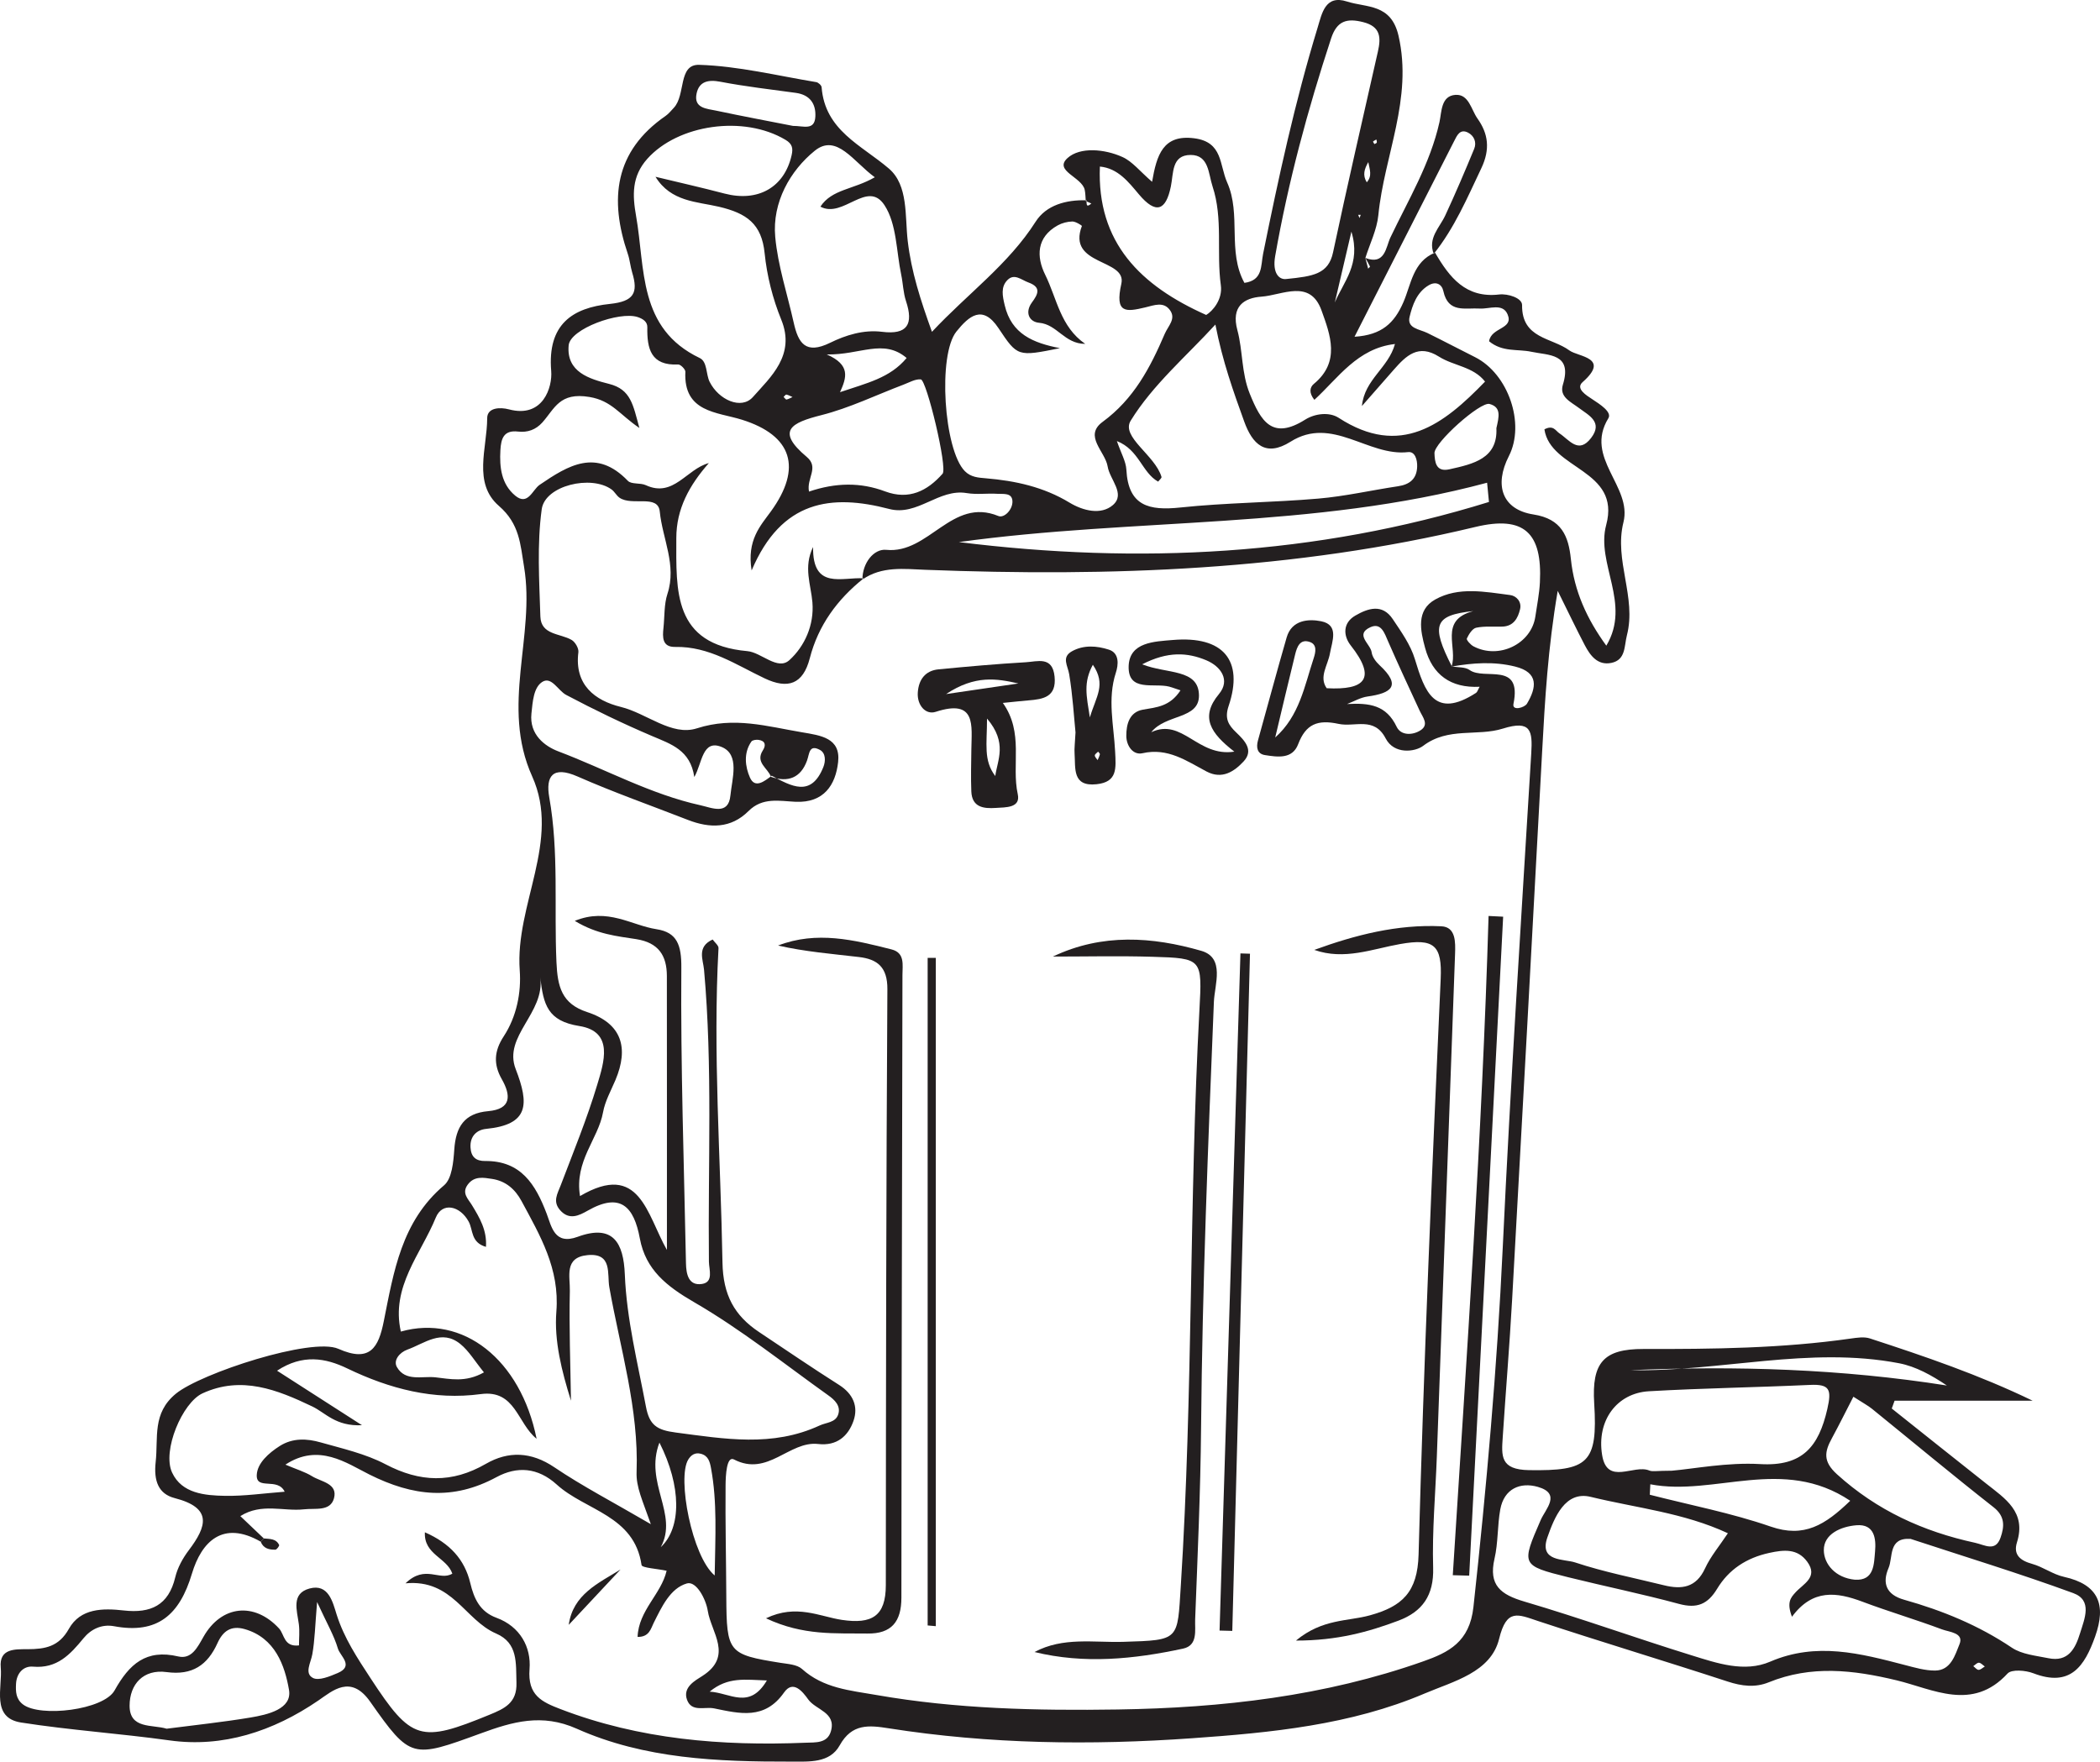 <?xml version="1.0" encoding="UTF-8"?>
<svg xmlns="http://www.w3.org/2000/svg" xmlns:xlink="http://www.w3.org/1999/xlink" width="272.749pt" height="228.843pt" viewBox="0 0 272.749 228.843" version="1.1">
<g id="surface1">
<path style=" stroke:none;fill-rule:evenodd;fill:rgb(13.73%,12.16%,12.549%);fill-opacity:1;" d="M 257.789 216.484 C 257.52 216.301 257.277 216.004 257.023 215.996 C 256.785 215.984 256.535 216.277 256.289 216.438 C 256.52 216.609 256.75 216.918 256.98 216.922 C 257.242 216.922 257.508 216.648 257.789 216.484 M 101.773 51.562 C 101.918 51.699 102.062 51.922 102.152 51.902 C 102.422 51.844 102.676 51.691 102.934 51.578 C 102.668 51.465 102.41 51.312 102.137 51.258 C 102.039 51.238 101.895 51.457 101.773 51.562 M 176.402 27.91 L 176.574 28.324 L 176.734 27.906 Z M 178.508 18.715 C 178.617 18.652 178.785 18.609 178.816 18.523 C 178.855 18.41 178.785 18.258 178.762 18.121 C 178.613 18.207 178.453 18.277 178.328 18.391 C 178.309 18.406 178.445 18.602 178.508 18.715 M 177.516 23.684 C 178.262 22.844 177.887 22.012 177.715 21.059 C 177.199 21.961 176.945 22.75 177.516 23.684 M 99.602 218.297 C 96.781 218.211 94.555 217.789 92.172 219.75 C 94.852 219.906 97.328 222.137 99.602 218.297 M 175.52 30.094 C 174.645 33.828 174.008 36.559 173.367 39.293 C 174.469 36.652 176.801 34.266 175.52 30.094 M 41.184 208.109 C 40.922 211.184 40.891 213.07 40.562 214.906 C 40.367 216.008 39.5 217.371 40.645 217.973 C 41.406 218.371 42.84 217.766 43.855 217.336 C 46.031 216.418 44.168 215.121 43.887 214.156 C 43.391 212.473 42.473 210.91 41.184 208.109 M 85.648 187.398 C 83.641 192.648 88.16 196.68 85.82 200.984 C 88.527 198.465 88.516 193.066 85.648 187.398 M 165.625 95.801 C 168.77 93.004 169.422 89.137 170.625 85.496 C 170.891 84.688 171.07 83.727 170.129 83.398 C 168.848 82.949 168.453 84.035 168.215 85.008 C 167.332 88.602 166.484 92.203 165.625 95.801 M 109.102 50.945 C 112.574 49.762 115.59 49.113 117.754 46.504 C 114.73 43.941 111.723 46.129 107.383 46.043 C 110.488 47.41 109.969 49.027 109.102 50.945 M 240.914 205.211 C 243.449 205.367 243.387 203.16 243.535 201.52 C 243.676 199.926 243.48 197.941 241.113 198.137 C 239.102 198.301 236.852 199.27 236.879 201.387 C 236.898 203.172 238.375 204.965 240.914 205.211 M 194.352 55.621 C 194.688 54.148 195.023 52.895 193.461 52.477 C 192.258 52.152 186.262 57.508 186.309 58.867 C 186.352 59.984 186.473 61.359 188.246 60.965 C 191.383 60.27 194.539 59.559 194.352 55.621 M 62.855 178.277 C 61.672 176.824 60.906 175.5 59.793 174.594 C 57.359 172.609 55.141 174.52 52.91 175.32 C 51.898 175.684 51.051 176.711 51.551 177.586 C 52.648 179.504 54.832 178.734 56.539 178.918 C 58.43 179.121 60.438 179.637 62.855 178.277 M 174.957 91.457 C 177.891 91.297 180.055 91.59 181.402 94.418 C 181.949 95.566 183.461 95.531 184.484 94.879 C 185.656 94.133 184.781 93.18 184.383 92.316 C 183.004 89.34 181.617 86.363 180.305 83.359 C 179.828 82.27 179.398 80.836 177.988 81.477 C 175.914 82.422 178.012 83.652 178.152 84.746 C 178.227 85.336 178.703 85.969 179.164 86.398 C 182.074 89.098 180.723 90.047 177.613 90.48 C 176.699 90.609 175.84 91.121 174.957 91.457 M 92.824 204.66 C 92.902 199.555 93.164 195.129 92.348 190.727 C 92.195 189.902 92.004 189.109 91.031 188.852 C 90.266 188.648 89.746 189.02 89.387 189.609 C 87.926 191.984 89.879 202.203 92.824 204.66 M 102.992 16.355 C 104.328 16.34 105.801 17.012 105.898 15.152 C 105.988 13.484 105.191 12.32 103.375 12.066 C 100.102 11.617 96.812 11.242 93.574 10.621 C 91.988 10.316 90.812 10.574 90.477 12.129 C 90.055 14.078 91.797 14.113 93.027 14.375 C 96.422 15.098 99.84 15.734 102.992 16.355 M 211.738 177.992 C 225.465 177.406 239.164 177.82 252.863 179.984 C 250.852 178.633 248.824 177.512 246.664 177.094 C 234.984 174.848 223.426 178.223 211.738 177.992 M 214.344 192.816 C 214.32 193.27 214.301 193.723 214.277 194.172 C 219.52 195.52 224.875 196.543 229.977 198.309 C 234.324 199.816 237.051 198.098 240.309 194.957 C 231.547 189.09 222.703 194.418 214.344 192.816 M 21.641 224.566 C 25.316 224.09 28.93 223.715 32.508 223.117 C 34.75 222.742 37.969 222.027 37.535 219.516 C 36.988 216.363 35.742 212.766 31.785 211.629 C 29.996 211.117 28.949 211.895 28.25 213.441 C 26.961 216.297 24.98 217.664 21.641 217.211 C 18.621 216.801 16.836 218.785 16.832 221.574 C 16.828 224.652 19.797 223.996 21.641 224.566 M 224.418 199.176 C 218.699 196.508 212.512 195.891 206.602 194.449 C 203.285 193.637 201.883 197.113 200.973 199.719 C 199.867 202.902 203.129 202.484 204.582 202.969 C 208.344 204.219 212.262 204.98 216.121 205.934 C 218.422 206.5 220.289 206.254 221.449 203.746 C 222.176 202.172 223.34 200.805 224.418 199.176 M 90.176 100.941 C 89.668 97.422 87.141 96.66 84.68 95.609 C 80.895 93.996 77.18 92.203 73.543 90.277 C 72.473 89.715 71.629 87.805 70.418 88.59 C 69.297 89.32 69.184 91.156 69.023 92.688 C 68.734 95.434 70.77 96.941 72.508 97.602 C 78.668 99.934 84.496 103.18 90.984 104.609 C 92.449 104.934 94.617 105.957 94.867 103.332 C 95.074 101.18 96.125 98.016 93.727 97.035 C 91.203 96.004 91.211 99.137 90.176 100.941 M 142.855 21.637 C 142.441 31.535 148.16 37.125 156.66 40.914 C 157.469 40.441 158.824 38.91 158.562 37.051 C 157.973 32.777 158.871 28.391 157.484 24.207 C 156.938 22.555 157.02 20.125 154.637 20.129 C 152.152 20.137 152.43 22.488 152.07 24.23 C 151.426 27.359 150.141 27.883 147.918 25.242 C 146.562 23.633 145.195 21.855 142.855 21.637 M 240.719 181.441 C 239.766 183.281 238.883 185.074 237.926 186.836 C 236.977 188.578 236.734 189.832 238.582 191.508 C 243.766 196.211 249.789 198.953 256.523 200.414 C 257.773 200.684 259.168 201.641 259.832 199.742 C 260.324 198.332 260.457 196.996 258.922 195.793 C 253.598 191.613 248.395 187.273 243.133 183.008 C 242.625 182.598 242.035 182.289 240.719 181.441 M 105.074 63.859 C 108.547 62.684 111.77 62.637 114.961 63.836 C 118.059 64.992 120.449 63.773 122.422 61.539 C 123.094 60.777 120.344 49.34 119.59 49.281 C 118.863 49.223 118.082 49.691 117.34 49.969 C 113.797 51.312 110.34 53 106.688 53.926 C 102.809 54.91 100.695 55.926 104.785 59.359 C 106.426 60.738 104.723 62.125 105.074 63.859 M 248.156 199.91 C 245.215 199.707 245.891 202.293 245.285 203.695 C 244.457 205.621 244.938 207.148 247.309 207.812 C 252.266 209.207 256.98 211.133 261.305 214.043 C 262.605 214.914 264.426 215.074 266.039 215.406 C 268.621 215.938 269.543 214.172 270.16 212.16 C 270.746 210.27 271.809 207.879 269.27 206.949 C 262.297 204.395 255.18 202.223 248.156 199.91 M 124.539 70.418 C 147.918 73.332 170.938 72.172 193.387 65.207 C 193.305 64.371 193.223 63.539 193.145 62.707 C 170.613 68.766 147.383 67.258 124.539 70.418 M 167.09 36.242 C 170.555 35.891 172.539 35.609 173.137 32.785 C 174.988 24.066 177.004 15.379 178.965 6.684 C 179.371 4.887 179.328 3.457 177.066 2.879 C 174.934 2.336 173.641 2.695 172.887 4.984 C 169.844 14.254 167.305 23.645 165.621 33.262 C 165.227 35.5 166.145 36.383 167.09 36.242 M 217.148 191.051 C 220.008 190.805 224.34 189.945 228.609 190.191 C 234.113 190.516 236.215 187.918 237.332 183.043 C 237.91 180.508 237.668 179.785 235.074 179.906 C 228.102 180.23 221.121 180.328 214.156 180.73 C 210.016 180.969 207.344 184.512 208.086 189.027 C 208.742 193.012 212.191 190.188 214.203 191.023 C 214.629 191.203 215.188 191.051 217.148 191.051 M 113.621 23.027 C 110.863 21.031 108.664 17.289 105.828 19.578 C 102.656 22.141 100.273 26.266 100.688 30.781 C 101.031 34.527 102.258 38.188 103.082 41.891 C 103.672 44.543 104.609 46.102 107.812 44.531 C 109.84 43.535 112.164 42.805 114.555 43.102 C 117.887 43.52 118.66 42.09 117.672 39.113 C 117.309 38.027 117.289 36.832 117.051 35.695 C 116.406 32.637 116.477 29.094 114.875 26.652 C 112.664 23.281 109.504 28.438 106.555 26.844 C 108.051 24.566 110.809 24.645 113.621 23.027 M 192.879 49.57 C 191.352 47.617 188.805 47.539 186.898 46.332 C 184.215 44.629 182.625 46.211 181.035 48.016 C 179.645 49.586 178.27 51.168 176.887 52.746 C 177.223 49.273 180.312 47.828 181.18 44.688 C 176.285 45.25 173.809 49.105 170.711 51.941 C 169.961 51.008 170.137 50.289 170.641 49.871 C 174.125 47.008 172.777 43.488 171.641 40.332 C 170.156 36.191 166.551 38.344 163.859 38.535 C 161.566 38.695 159.879 39.805 160.711 42.887 C 161.434 45.57 161.219 48.43 162.32 51.145 C 163.762 54.703 165.219 57.219 169.516 54.512 C 170.793 53.711 172.652 53.488 173.867 54.277 C 181.902 59.484 187.48 55.156 192.879 49.57 M 193.402 44.332 C 193.684 42.492 196.621 42.781 195.812 40.852 C 195.184 39.336 193.449 40.152 192.219 40.082 C 190.293 39.965 188.098 40.719 187.465 37.82 C 187.266 36.906 186.504 36.5 185.559 37.059 C 184.008 37.977 183.449 39.637 183.078 41.16 C 182.711 42.668 184.375 42.758 185.375 43.25 C 187.457 44.273 189.512 45.359 191.586 46.398 C 195.906 48.574 198.121 55.039 195.977 59.238 C 194.02 63.062 195.121 66.203 199.168 66.832 C 202.832 67.402 203.719 69.648 204.027 72.629 C 204.461 76.805 206.113 80.418 208.629 83.875 C 211.906 78.402 207.262 73.219 208.613 68.195 C 210.559 60.961 201.363 61.02 200.59 55.773 C 201.75 55.16 202.039 55.961 202.539 56.293 C 203.82 57.137 205.016 59.035 206.652 56.895 C 208.238 54.824 206.336 53.949 205.07 52.996 C 204.004 52.195 202.496 51.559 202.988 49.973 C 204.254 45.879 201.148 46.184 198.863 45.691 C 197.102 45.316 195.16 45.777 193.402 44.332 M 157.855 42.16 C 154.098 46.266 149.719 49.992 146.855 54.648 C 145.559 56.758 150.023 59.125 150.855 61.949 C 150.902 62.102 150.57 62.363 150.422 62.566 C 148.309 61.398 147.957 58.434 145.062 57.297 C 145.605 58.879 146.234 59.93 146.293 61.012 C 146.539 65.754 149.262 66.355 153.309 65.926 C 159.258 65.297 165.266 65.285 171.223 64.77 C 174.691 64.473 178.113 63.684 181.566 63.168 C 183.098 62.941 184.012 62.211 184.062 60.609 C 184.09 59.723 183.789 58.629 182.887 58.73 C 177.688 59.332 173.035 53.965 167.617 57.379 C 164.355 59.434 162.656 57.668 161.605 54.777 C 160.203 50.887 158.793 46.98 157.855 42.16 M 232.742 210.023 C 232.016 208.133 232.621 207.512 233.152 206.91 C 234.18 205.746 236.211 204.914 234.723 202.875 C 233.461 201.148 231.727 201.305 229.785 201.73 C 226.832 202.375 224.539 203.879 223.027 206.379 C 221.793 208.418 220.395 208.98 218.074 208.355 C 213.297 207.062 208.438 206.07 203.633 204.879 C 197.547 203.359 197.574 203.285 200.113 197.445 C 200.727 196.031 202.82 194.039 199.738 193.152 C 197.457 192.5 195.348 193.379 194.855 196.082 C 194.473 198.195 194.59 200.41 194.105 202.492 C 193.312 205.938 194.918 207.141 197.977 208.047 C 205.27 210.195 212.43 212.781 219.695 215.031 C 223.008 216.059 226.57 217.297 229.914 215.855 C 235.922 213.27 241.625 214.785 247.426 216.297 C 248.707 216.629 250.027 217.02 251.328 217.012 C 253.402 217.004 253.938 214.945 254.496 213.602 C 255.125 212.098 253.168 212.016 252.23 211.664 C 248.816 210.383 245.305 209.352 241.891 208.066 C 238.551 206.812 235.43 206.379 232.742 210.023 M 85.137 22.965 C 88.125 23.688 91.129 24.363 94.102 25.145 C 98.449 26.281 101.875 24.344 102.816 20.164 C 103.016 19.277 102.926 18.699 102.016 18.16 C 96.574 14.922 88.062 16.168 84.074 20.629 C 82.027 22.922 82.141 25.367 82.613 28.051 C 83.824 34.891 82.844 42.668 90.887 46.512 C 91.879 46.984 91.684 48.633 92.164 49.594 C 93.332 51.945 96.285 53.277 97.793 51.57 C 100.098 48.965 103.348 46.129 101.473 41.531 C 100.363 38.809 99.609 35.832 99.312 32.906 C 98.926 29.062 96.969 27.707 93.387 26.859 C 90.547 26.188 87.137 26.23 85.137 22.965 M 137.664 45.227 C 132.164 46.34 132.16 46.344 129.676 42.617 C 127.598 39.5 125.832 41.074 124.227 43.059 C 121.777 46.086 122.586 58.426 125.309 61.199 C 126.098 62 127.074 62.051 128.055 62.133 C 131.883 62.457 135.547 63.254 138.902 65.289 C 140.656 66.352 142.996 66.941 144.539 65.613 C 146.227 64.16 144.137 62.305 143.863 60.602 C 143.551 58.648 140.707 56.637 143.211 54.801 C 147.262 51.832 149.391 47.766 151.277 43.367 C 151.73 42.32 152.789 41.406 151.941 40.27 C 151.117 39.152 149.918 39.648 148.758 39.93 C 146.195 40.543 144.777 40.719 145.641 36.855 C 146.379 33.578 138.527 34.559 140.52 29.348 C 140.535 29.309 139.711 28.766 139.281 28.773 C 138.641 28.785 137.945 28.965 137.383 29.273 C 134.605 30.82 134.59 33.344 135.754 35.699 C 137.277 38.781 137.711 42.441 140.949 44.672 C 138.238 44.668 137.316 42.133 134.957 41.93 C 133.676 41.816 133.074 40.594 134.02 39.301 C 134.809 38.227 135.297 37.316 133.559 36.688 C 132.656 36.359 131.738 35.473 130.848 36.379 C 129.953 37.285 130.207 38.449 130.492 39.652 C 131.367 43.398 134.184 44.551 137.664 45.227 M 70.168 126.949 C 70.812 131.598 65.316 134.586 66.977 138.875 C 68.754 143.461 68.707 146.094 63.129 146.648 C 61.953 146.766 61.027 147.566 61.109 149.051 C 61.176 150.309 61.84 150.832 63 150.82 C 67.668 150.777 69.555 153.859 71 157.66 C 71.641 159.34 72.008 161.773 75.023 160.668 C 79.637 158.969 80.988 161.449 81.152 165.551 C 81.387 171.379 82.82 177.023 83.895 182.727 C 84.348 185.129 85.305 185.77 87.762 186.09 C 94.094 186.918 100.309 188.02 106.457 185.176 C 107.336 184.77 108.508 184.809 108.863 183.754 C 109.242 182.633 108.395 181.84 107.59 181.27 C 101.832 177.16 96.27 172.707 90.172 169.172 C 86.602 167.102 83.863 164.961 83.105 160.891 C 82.336 156.73 80.578 154.844 76.328 157.27 C 75.199 157.914 73.914 158.555 72.73 157.188 C 71.758 156.066 72.406 155.074 72.824 153.977 C 74.473 149.648 76.234 145.348 77.566 140.922 C 78.434 138.035 79.781 134.008 75.246 133.285 C 71.117 132.629 70.582 130.523 70.168 126.949 M 36.973 193.781 C 36.07 191.867 33.258 193.633 33.348 191.605 C 33.414 190.074 34.895 188.758 36.336 187.84 C 38.016 186.773 39.871 186.867 41.637 187.371 C 44.496 188.18 47.477 188.852 50.074 190.215 C 54.555 192.566 58.691 192.707 63.117 190.152 C 66.027 188.477 68.988 188.57 72 190.605 C 75.633 193.059 79.551 195.09 84.531 197.996 C 83.457 194.918 82.605 193.199 82.68 191.215 C 82.98 183.02 80.555 175.188 79.141 167.223 C 78.832 165.492 79.578 162.727 76.297 163.047 C 73.23 163.348 74.059 165.836 74.012 167.688 C 73.898 172.43 74.09 177.176 74.156 181.957 C 72.957 178.109 71.957 174.188 72.262 170.367 C 72.699 164.801 70.156 160.516 67.738 156.027 C 66.898 154.465 65.672 153.418 63.93 153.148 C 62.812 152.977 61.594 152.727 60.742 153.898 C 59.938 155.004 60.801 155.738 61.293 156.547 C 62.285 158.176 63.262 159.801 63.117 161.973 C 61.125 161.402 61.465 159.777 60.871 158.691 C 59.738 156.613 57.438 156.129 56.605 158.16 C 54.676 162.898 50.746 167.156 52.062 172.977 C 60.129 170.699 67.621 176.602 69.695 186.902 C 67.18 184.895 66.953 180.492 62.445 181.098 C 56.355 181.918 50.617 180.422 45.105 177.766 C 42.281 176.402 39.305 175.875 35.984 178.059 C 39.59 180.375 42.867 182.477 47.012 185.141 C 43.578 185.301 42.285 183.527 40.555 182.703 C 36.008 180.531 31.375 178.676 26.305 181 C 23.672 182.211 21.039 188.469 22.352 191.293 C 23.617 194.016 26.602 194.273 29.266 194.316 C 31.738 194.355 34.215 193.992 36.973 193.781 M 112.012 75.285 C 112 73.141 113.492 71.262 115.105 71.426 C 120.652 71.988 123.613 64.547 129.668 67.031 C 130.426 67.344 131.543 66.195 131.496 65.105 C 131.449 63.969 130.297 64.199 129.547 64.148 C 128.223 64.062 126.859 64.273 125.562 64.055 C 121.914 63.438 119.184 67.082 115.488 66.117 C 107.973 64.152 101.496 64.961 97.621 74.105 C 96.977 70.152 98.785 68.281 100.125 66.434 C 104.223 60.781 102.902 56.574 96.363 54.523 C 93.125 53.512 88.758 53.582 89.016 48.293 C 89.031 47.977 88.391 47.332 88.082 47.348 C 84.531 47.52 84.023 45.301 84.074 42.504 C 84.086 41.824 83.555 41.43 82.824 41.188 C 80.445 40.406 74.062 42.715 73.859 44.855 C 73.531 48.344 76.57 49.227 79.109 49.871 C 81.953 50.59 82.219 52.602 83.043 55.594 C 80.477 53.859 79.453 52.055 76.57 51.57 C 72.66 50.91 72.051 53.082 70.43 54.891 C 69.59 55.82 68.523 56.207 67.289 56.062 C 65.422 55.844 65.074 56.973 64.992 58.48 C 64.863 60.715 65.117 62.887 66.914 64.383 C 68.562 65.758 69.16 63.617 70.078 62.988 C 73.84 60.422 77.461 58.215 81.547 62.461 C 82.016 62.945 83.164 62.695 83.883 63.027 C 87.48 64.691 89.172 60.914 92.066 60.156 C 89.535 63.035 87.84 66.098 87.84 69.898 C 87.836 76.723 87.371 83.723 97.074 84.586 C 98.895 84.75 100.992 87.152 102.527 85.754 C 104.508 83.953 105.762 81.199 105.516 78.242 C 105.328 75.949 104.32 73.672 105.605 71.055 C 105.512 76.688 109.398 74.93 112.176 75.129 C 108.754 77.855 106.277 81.234 105.176 85.508 C 104.301 88.895 102.336 89.555 99.32 88.125 C 95.594 86.359 92.102 83.949 87.699 84.039 C 85.996 84.074 86.039 82.781 86.172 81.559 C 86.328 80.078 86.238 78.516 86.691 77.133 C 87.914 73.41 86.039 69.984 85.691 66.453 C 85.465 64.16 82.094 65.781 80.469 64.66 C 80.066 64.383 79.832 63.875 79.434 63.586 C 76.789 61.66 70.785 63.059 70.359 66.152 C 69.734 70.723 70.039 75.434 70.184 80.082 C 70.258 82.5 72.75 82.262 74.242 83.129 C 74.707 83.398 75.184 84.223 75.121 84.723 C 74.582 88.973 77.277 91.004 80.633 91.832 C 84.012 92.664 87.238 95.668 90.516 94.613 C 95.355 93.055 99.645 94.367 104.176 95.129 C 106.594 95.539 109.211 95.855 108.855 99 C 108.527 101.969 107.004 104.316 103.344 104.156 C 101.238 104.062 99.047 103.531 97.219 105.359 C 94.938 107.637 92.199 107.621 89.352 106.512 C 84.566 104.645 79.707 102.934 75.008 100.867 C 71.781 99.449 70.852 100.828 71.34 103.59 C 72.602 110.695 71.953 117.863 72.273 125 C 72.414 128.16 72.945 130.391 76.262 131.473 C 80.766 132.945 81.703 136.113 79.93 140.312 C 79.348 141.688 78.582 143.047 78.324 144.488 C 77.691 147.992 74.586 150.809 75.332 155.375 C 83.102 150.812 84.004 157.797 86.621 162.375 C 86.621 150.02 86.629 138.395 86.613 126.773 C 86.605 124.129 85.531 122.457 82.645 122 C 80.172 121.609 77.562 121.391 74.652 119.625 C 78.93 117.871 82.023 120.211 85.262 120.707 C 87.941 121.113 88.516 122.766 88.492 125.715 C 88.391 138.504 88.84 151.297 89.094 164.09 C 89.121 165.5 89.414 167.051 91.164 166.793 C 92.719 166.566 92.086 164.918 92.074 163.902 C 91.938 151.258 92.574 138.598 91.441 125.969 C 91.324 124.668 90.469 123 92.559 122.047 C 92.844 122.445 93.34 122.82 93.32 123.168 C 92.578 136.793 93.598 150.387 93.836 164 C 93.91 168.211 95.371 170.898 98.602 173.047 C 102.055 175.348 105.48 177.688 108.984 179.91 C 110.805 181.066 111.504 182.707 110.852 184.578 C 110.16 186.559 108.691 187.859 106.273 187.582 C 102.496 187.148 99.727 191.879 95.328 189.59 C 94.363 189.09 94.25 191.688 94.238 192.91 C 94.195 197.742 94.309 202.57 94.332 207.402 C 94.371 214.668 94.578 214.922 101.363 216.008 C 102.328 216.16 103.516 216.223 104.168 216.809 C 106.953 219.32 110.406 219.59 113.832 220.188 C 124.215 222.004 134.676 222.23 145.172 222.07 C 158.707 221.863 172.039 220.348 184.867 215.812 C 188.117 214.664 190.875 213.324 191.371 208.754 C 193.066 193.223 194.441 177.691 195.176 162.082 C 196.184 140.664 197.582 119.266 198.879 97.867 C 199.059 94.949 198.863 93.5 195.191 94.648 C 191.879 95.691 188.094 94.418 184.836 96.891 C 183.781 97.691 181.062 98.031 179.969 95.922 C 178.473 93.039 175.969 94.492 173.855 94.035 C 171.152 93.453 169.609 94.039 168.605 96.676 C 167.855 98.645 165.934 98.344 164.301 98.09 C 163.301 97.938 163.125 97.121 163.387 96.18 C 164.633 91.723 165.824 87.246 167.113 82.801 C 167.781 80.5 169.988 80.379 171.605 80.707 C 173.961 81.184 173.004 83.34 172.738 84.859 C 172.465 86.438 171.273 87.922 172.309 89.402 C 177.32 89.676 178.809 88.129 175.43 83.84 C 174.461 82.609 174.371 80.926 176.027 79.969 C 177.672 79.016 179.531 78.391 180.887 80.418 C 181.988 82.066 183.207 83.766 183.766 85.625 C 185.039 89.836 186.316 93.492 191.707 90.008 C 191.879 89.895 191.945 89.613 192.176 89.215 C 188.395 89.402 186.031 87.633 185.094 84.172 C 184.477 81.906 183.906 79.273 186.41 77.875 C 189.438 76.184 192.871 76.879 196.145 77.301 C 196.938 77.402 197.656 78.156 197.43 79.129 C 197.152 80.305 196.586 81.34 195.148 81.398 C 194.008 81.441 192.832 81.312 191.73 81.543 C 191.23 81.648 190.77 82.395 190.512 82.949 C 190.43 83.125 190.996 83.762 191.383 83.965 C 194.672 85.699 198.887 83.652 199.41 80.098 C 199.625 78.617 199.93 77.137 200.004 75.648 C 200.328 69.219 197.957 66.93 191.609 68.457 C 168.086 74.109 144.227 74.941 120.207 74.02 C 117.426 73.91 114.531 73.523 112.012 75.285 M 33.871 200.277 C 28.938 197.441 26.172 200.27 24.926 204.43 C 23.324 209.785 20.453 212.301 14.824 211.254 C 13.188 210.945 11.789 211.66 10.84 212.824 C 9.105 214.941 7.406 216.777 4.285 216.504 C 3.055 216.395 2.156 217.34 2.082 218.738 C 2.031 219.75 2.055 220.707 2.992 221.418 C 5.23 223.113 13.453 222.148 14.883 219.59 C 16.793 216.172 18.965 214.191 23.156 215.18 C 24.887 215.586 25.668 213.965 26.426 212.629 C 28.762 208.512 33.055 208.078 36.246 211.547 C 36.957 212.324 36.844 213.969 38.832 213.746 C 38.832 212.844 38.934 211.898 38.812 210.977 C 38.574 209.184 37.789 207.004 40.207 206.352 C 42.676 205.688 43.219 208.137 43.719 209.727 C 44.688 212.801 46.426 215.406 48.137 218.023 C 53.449 226.145 54.605 226.438 63.594 222.746 C 65.512 221.957 67.164 221.219 67.078 218.605 C 66.996 216.059 67.305 213.438 64.438 212.203 C 60.344 210.438 58.781 205.113 52.668 205.68 C 55.246 203.18 57.078 205.438 58.75 204.422 C 58.035 202.328 55.039 201.957 55.184 199.051 C 58.43 200.48 60.348 202.574 61.082 205.652 C 61.566 207.688 62.348 209.375 64.48 210.156 C 67.566 211.289 69.004 213.988 68.777 216.82 C 68.508 220.234 70.371 221.09 72.809 222.023 C 83.074 225.961 93.75 226.832 104.609 226.387 C 105.926 226.336 107.465 226.496 107.922 224.883 C 108.625 222.426 105.953 222.141 104.965 220.754 C 104.227 219.719 103 218.199 101.832 219.863 C 99.32 223.449 96.078 222.609 92.746 221.926 C 91.52 221.676 89.828 222.453 89.23 220.805 C 88.645 219.176 90.285 218.316 91.227 217.711 C 95.27 215.129 92.359 212.047 91.926 209.254 C 91.691 207.75 90.445 205.34 89.211 205.695 C 87.047 206.32 85.941 208.746 84.891 210.844 C 84.535 211.547 84.336 212.668 82.809 212.641 C 82.945 209.176 85.867 207.113 86.582 204.047 C 85.316 203.777 83.379 203.676 83.324 203.305 C 82.387 196.84 76.043 196.242 72.312 192.852 C 69.84 190.605 67.137 190.453 64.488 191.883 C 58.836 194.938 53.66 194.387 47.973 191.543 C 45.004 190.059 41.391 187.422 37.07 190.262 C 38.508 190.875 39.602 191.191 40.535 191.77 C 41.711 192.5 43.91 192.695 43.375 194.645 C 42.895 196.375 40.941 195.898 39.477 196.066 C 36.832 196.367 33.988 195.203 31.215 196.949 C 32.398 198.074 33.332 198.961 34.262 199.848 C 34.133 199.992 34 200.137 33.871 200.277 M 188.52 86.594 C 189.402 84.168 186.801 80.578 191.352 79.383 C 186.258 79.914 185.832 81.199 188.57 86.57 C 189.348 86.715 190.297 86.621 190.875 87.039 C 192.793 88.418 197.707 85.867 196.57 91.438 C 196.375 92.395 198.016 91.93 198.324 91.41 C 199.562 89.328 199.891 87.363 196.789 86.59 C 194.023 85.902 191.262 86.109 188.52 86.594 M 100.133 100.914 C 99.746 99.781 98.059 99.059 99.082 97.473 C 99.516 96.797 99.402 96.23 98.508 96.109 C 98.207 96.07 97.73 96.133 97.59 96.332 C 96.539 97.832 96.793 99.629 97.406 101.012 C 98.066 102.496 99.312 101.461 100.23 100.773 C 102.758 102.109 105.344 103.637 106.938 99.641 C 107.242 98.883 107.262 97.832 106.496 97.418 C 105.062 96.645 105.141 97.93 104.812 98.816 C 103.996 101.043 102.355 101.676 100.133 100.914 M 186.387 32.82 C 188.254 36.023 190.363 38.766 194.723 38.254 C 195.84 38.125 197.695 38.703 197.688 39.629 C 197.641 44.023 201.531 43.824 203.84 45.527 C 204.969 46.363 209.191 46.426 205.547 49.641 C 204.598 50.48 206.035 51.355 206.797 51.855 C 207.793 52.512 209.391 53.52 208.895 54.332 C 205.723 59.504 212.031 63.152 210.852 67.855 C 209.613 72.805 212.578 77.582 211.305 82.52 C 210.941 83.934 211.172 85.723 209.285 86.113 C 207.512 86.477 206.547 85.176 205.828 83.805 C 204.754 81.754 203.758 79.66 202.316 76.758 C 201.043 84.199 200.656 90.918 200.293 97.645 C 199.008 121.395 197.719 145.145 196.391 168.895 C 196.059 174.828 195.566 180.75 195.176 186.68 C 195.016 189.105 194.812 190.922 198.594 190.977 C 206.23 191.09 207.543 190.117 207.055 182.297 C 206.727 177.016 208.258 175.227 213.457 175.238 C 222.461 175.258 231.445 175.16 240.383 173.883 C 241.195 173.77 242.113 173.625 242.859 173.867 C 249.969 176.188 257.047 178.594 264 181.957 L 246.07 181.957 C 245.949 182.297 245.824 182.633 245.703 182.973 C 249.785 186.219 253.855 189.477 257.949 192.711 C 260.422 194.668 263.203 196.402 261.965 200.355 C 261.457 201.977 262.391 202.727 263.938 203.156 C 265.359 203.551 266.633 204.52 268.062 204.836 C 272.582 205.836 273.586 208.461 272.121 212.582 C 270.746 216.453 268.906 219.219 264.09 217.363 C 263.09 216.977 261.273 216.824 260.742 217.398 C 256.164 222.363 251.082 219.426 246.336 218.281 C 240.688 216.922 235.242 216.297 229.723 218.539 C 227.961 219.254 226.223 219.039 224.387 218.438 C 216.199 215.758 207.941 213.281 199.762 210.578 C 197.148 209.711 195.68 208.91 194.707 212.891 C 193.641 217.254 188.77 218.402 185.027 219.996 C 175.414 224.09 165.051 225.086 154.828 225.805 C 141.711 226.734 128.516 226.574 115.445 224.516 C 112.875 224.113 110.652 223.859 109.059 226.73 C 107.762 229.07 105.07 228.832 102.758 228.84 C 93.25 228.859 83.711 228.5 74.91 224.566 C 70.371 222.539 66.551 223.672 62.469 225.164 C 53.535 228.426 53.336 228.543 48.074 221.051 C 45.559 217.473 43.191 219.641 41.363 220.891 C 35.461 224.934 28.91 227.047 22.035 226.086 C 15.602 225.188 9.125 224.762 2.734 223.762 C -1.184 223.148 0.336 219.211 0.098 216.609 C -0.137 214.102 2 214.246 3.594 214.238 C 5.863 214.227 7.645 213.922 8.945 211.594 C 10.457 208.895 13.383 208.902 16.082 209.207 C 19.566 209.598 21.887 208.555 22.762 204.891 C 23.059 203.648 23.738 202.418 24.516 201.387 C 26.875 198.27 27.617 195.879 22.688 194.609 C 20.578 194.066 19.949 192.379 20.219 189.918 C 20.57 186.742 19.742 183.59 22.848 181.043 C 26.078 178.395 40.48 173.676 43.953 175.219 C 48.09 177.055 49.168 175.02 49.844 171.641 C 51.137 165.191 52.141 158.664 57.672 153.98 C 58.711 153.105 58.891 150.922 59.004 149.305 C 59.207 146.398 60.289 144.617 63.406 144.344 C 66.434 144.074 66.379 142.309 65.168 140.18 C 64.078 138.262 64.168 136.543 65.418 134.633 C 67.098 132.074 67.715 128.938 67.504 126.059 C 66.879 117.52 72.883 109.207 69.117 100.852 C 64.996 91.711 69.562 82.641 68.066 73.629 C 67.582 70.719 67.496 68.055 64.797 65.719 C 61.379 62.758 63.273 58.199 63.277 54.324 C 63.277 52.945 64.93 52.867 66.109 53.18 C 70.543 54.359 71.766 50.27 71.59 48.195 C 71.086 42.129 74.34 39.988 79.215 39.48 C 82.34 39.156 82.914 38.039 82.109 35.402 C 81.871 34.609 81.805 33.758 81.539 32.977 C 79.125 25.887 79.789 19.66 86.453 15.055 C 86.855 14.777 87.172 14.363 87.516 14.004 C 89.082 12.348 88.047 8.34 90.805 8.422 C 95.895 8.578 100.949 9.832 106.012 10.668 C 106.285 10.711 106.695 11.086 106.711 11.328 C 107.152 16.953 111.852 18.82 115.449 21.898 C 117.988 24.07 117.52 28.062 117.895 31.301 C 118.363 35.301 119.562 39.004 121.043 43.105 C 125.699 38.129 130.973 34.352 134.508 28.801 C 135.887 26.633 138.48 25.938 141.117 26.02 C 141.145 26.434 141.027 27.066 141.746 26.438 C 141.504 26.328 141.262 26.223 141.02 26.113 C 140.977 25.629 140.984 25.133 140.883 24.66 C 140.52 22.984 136.809 22.199 138.656 20.527 C 140.273 19.066 143.457 19.34 145.797 20.402 C 147.074 20.98 148.039 22.242 149.633 23.617 C 150.238 20.121 151.051 17.438 155.121 17.965 C 158.84 18.445 158.367 21.422 159.383 23.699 C 161.246 27.875 159.375 32.648 161.625 36.746 C 164.035 36.422 163.738 34.543 164.051 32.98 C 166.051 23.098 168.184 13.242 171.133 3.59 C 171.695 1.758 172.105 -0.719 174.941 0.195 C 177.5 1.023 180.676 0.441 181.641 4.648 C 183.523 12.844 179.781 20.188 179.02 27.949 C 178.832 29.844 177.914 31.664 177.332 33.52 C 177.453 33.977 177.574 34.438 177.695 34.898 C 177.781 34.805 177.953 34.668 177.934 34.625 C 177.754 34.242 177.535 33.879 177.332 33.512 C 179.91 34.488 179.996 32.09 180.586 30.852 C 182.922 25.949 185.758 21.262 186.961 15.852 C 187.25 14.543 187.141 12.453 189.035 12.324 C 190.777 12.203 191.082 14.254 191.891 15.391 C 193.293 17.359 193.578 19.371 192.391 21.863 C 190.562 25.715 188.906 29.617 186.215 32.984 C 185.422 30.926 186.965 29.59 187.715 27.98 C 189.039 25.129 190.27 22.238 191.469 19.332 C 191.816 18.488 191.453 17.625 190.66 17.223 C 189.621 16.695 189.238 17.598 188.863 18.332 C 184.617 26.668 180.375 35.004 175.926 43.746 C 179.48 43.52 181.098 41.961 182.27 39.266 C 183.277 36.961 183.504 33.988 186.387 32.82 "/>
<path style=" stroke:none;fill-rule:evenodd;fill:rgb(13.73%,12.16%,12.549%);fill-opacity:1;" d="M 136.754 124.262 C 143.16 121.207 149.699 121.695 156.023 123.516 C 159.137 124.414 157.75 127.91 157.66 130.156 C 156.91 148.594 156.16 167.027 155.996 185.48 C 155.922 193.785 155.543 202.086 155.227 210.387 C 155.176 211.781 155.609 213.746 153.652 214.164 C 147.266 215.535 140.832 216.188 134.363 214.605 C 138.078 212.617 142.047 213.398 145.898 213.281 C 153.277 213.055 152.91 213.105 153.367 205.941 C 154.945 181.059 154.445 156.113 155.781 131.227 C 156.141 124.547 156.18 124.48 149.684 124.289 C 145.375 124.16 141.066 124.262 136.754 124.262 "/>
<path style=" stroke:none;fill-rule:evenodd;fill:rgb(13.73%,12.16%,12.549%);fill-opacity:1;" d="M 99.488 210.223 C 103.438 208.328 106.449 209.996 109.344 210.43 C 113.219 211.004 115.047 209.977 115.051 205.918 C 115.07 180.109 115.094 154.301 115.254 128.496 C 115.27 125.625 113.953 124.598 111.551 124.32 C 108.047 123.91 104.531 123.625 101.055 122.828 C 106.059 120.895 110.934 122.098 115.793 123.332 C 117.559 123.781 117.211 125.348 117.211 126.637 C 117.164 153.605 117.09 180.578 117.074 207.547 C 117.074 210.648 115.801 212.25 112.656 212.203 C 108.516 212.141 104.32 212.508 99.488 210.223 "/>
<path style=" stroke:none;fill-rule:evenodd;fill:rgb(13.73%,12.16%,12.549%);fill-opacity:1;" d="M 170.699 123.395 C 176.035 121.453 181.492 120.051 187.203 120.328 C 189.098 120.418 189.035 122.402 188.984 123.918 C 188.199 145.684 187.41 167.449 186.617 189.211 C 186.441 194.031 185.996 198.852 186.137 203.66 C 186.246 207.25 184.738 209.363 181.625 210.531 C 177.695 212.004 173.676 213.117 168.32 213.117 C 171.754 210.266 175.059 210.633 177.93 209.836 C 182.117 208.68 184.117 206.832 184.246 201.934 C 184.918 177.004 185.984 152.086 187.117 127.176 C 187.316 122.801 186.285 121.848 181.84 122.637 C 178.27 123.266 174.594 124.773 170.699 123.395 "/>
<path style=" stroke:none;fill-rule:evenodd;fill:rgb(13.73%,12.16%,12.549%);fill-opacity:1;" d="M 120.484 211.152 L 120.484 124.43 C 120.836 124.43 121.188 124.43 121.543 124.434 L 121.543 211.246 C 121.188 211.215 120.836 211.184 120.484 211.152 "/>
<path style=" stroke:none;fill-rule:evenodd;fill:rgb(13.73%,12.16%,12.549%);fill-opacity:1;" d="M 188.688 204.625 C 190.496 176.094 192.492 147.57 193.336 118.988 C 193.969 119.02 194.598 119.051 195.23 119.082 C 193.758 147.617 192.289 176.148 190.82 204.684 Z M 188.688 204.625 "/>
<path style=" stroke:none;fill-rule:evenodd;fill:rgb(13.73%,12.16%,12.549%);fill-opacity:1;" d="M 132.273 88.785 C 129.461 88.152 126.664 87.656 122.875 90.164 C 126.934 89.57 129.605 89.176 132.273 88.785 M 129.266 100.809 C 129.551 98.711 130.879 96.504 128.195 93.344 C 128.195 96.672 127.707 98.762 129.266 100.809 M 130.25 91.312 C 133.016 95.211 131.348 99.34 132.188 103.172 C 132.578 104.973 130.613 104.867 129.348 104.953 C 127.762 105.062 126.242 104.887 126.156 102.812 C 126.082 100.996 126.141 99.18 126.16 97.363 C 126.195 94.25 126.844 90.742 121.531 92.469 C 120.195 92.902 119.094 91.574 119.203 89.969 C 119.312 88.309 120.152 87.117 121.906 86.949 C 125.68 86.586 129.461 86.246 133.246 86.027 C 134.738 85.945 136.703 85.199 136.969 87.891 C 137.234 90.543 135.508 90.832 133.574 90.984 C 132.75 91.051 131.934 91.145 130.25 91.312 "/>
<path style=" stroke:none;fill-rule:evenodd;fill:rgb(13.73%,12.16%,12.549%);fill-opacity:1;" d="M 148.348 86.297 C 151.543 87.578 155.695 86.84 155.723 90.344 C 155.742 93.469 151.422 92.727 149.527 95.117 C 153.578 93.211 155.539 98.371 160.316 97.641 C 157.234 95.254 155.824 93.156 158.324 90.152 C 159.828 88.344 158.559 86.559 156.668 85.77 C 154.227 84.75 151.676 84.586 148.348 86.297 M 153.324 89.676 C 152.48 89.398 152.176 89.277 151.859 89.195 C 149.867 88.688 146.488 89.938 146.59 86.539 C 146.688 83.398 149.957 83.34 152.324 83.137 C 158.867 82.578 161.578 85.777 159.574 91.711 C 159.02 93.352 159.559 94.191 160.555 95.145 C 161.672 96.215 162.879 97.465 161.508 98.926 C 160.297 100.219 158.734 101.289 156.703 100.219 C 154.109 98.848 151.684 97.098 148.383 97.848 C 147.156 98.125 146.293 96.887 146.285 95.594 C 146.281 94.062 146.699 92.496 148.438 92.188 C 150.203 91.879 151.949 91.793 153.324 89.676 "/>
<path style=" stroke:none;fill-rule:evenodd;fill:rgb(13.73%,12.16%,12.549%);fill-opacity:1;" d="M 158.398 211.816 C 159.301 182.496 160.207 153.176 161.109 123.852 C 161.523 123.867 161.938 123.879 162.348 123.891 C 161.582 153.215 160.816 182.539 160.051 211.859 C 159.5 211.848 158.949 211.832 158.398 211.816 "/>
<path style=" stroke:none;fill-rule:evenodd;fill:rgb(13.73%,12.16%,12.549%);fill-opacity:1;" d="M 142.559 98.742 C 142.668 98.473 142.801 98.234 142.855 97.977 C 142.871 97.887 142.703 97.754 142.621 97.641 C 142.469 97.805 142.195 97.969 142.195 98.133 C 142.191 98.328 142.418 98.531 142.559 98.742 M 141.941 86.355 C 140.688 88.672 141.105 90.352 141.551 93.195 C 142.359 90.457 143.703 88.945 141.941 86.355 M 139.688 95.145 C 139.484 93.125 139.324 90.332 138.867 87.586 C 138.684 86.469 137.836 85.383 139.223 84.605 C 140.746 83.75 142.473 83.891 144.02 84.391 C 145.426 84.84 145.254 86.387 144.93 87.379 C 143.809 90.805 144.664 94.227 144.832 97.609 C 144.945 99.824 145.152 101.586 142.418 101.875 C 139.234 102.215 139.703 99.781 139.566 97.887 C 139.52 97.234 139.617 96.574 139.688 95.145 "/>
<path style=" stroke:none;fill-rule:evenodd;fill:rgb(13.73%,12.16%,12.549%);fill-opacity:1;" d="M 80.598 203.879 L 73.867 211.074 C 74.426 207.109 77.715 205.672 80.598 203.879 "/>
<path style=" stroke:none;fill-rule:evenodd;fill:rgb(13.73%,12.16%,12.549%);fill-opacity:1;" d="M 34.262 199.848 C 35.02 199.926 35.859 199.855 36.254 200.699 C 36.309 200.812 35.945 201.305 35.77 201.309 C 34.969 201.328 34.207 201.16 33.867 200.281 C 34 200.137 34.133 199.992 34.262 199.848 "/>
</g>
</svg>
